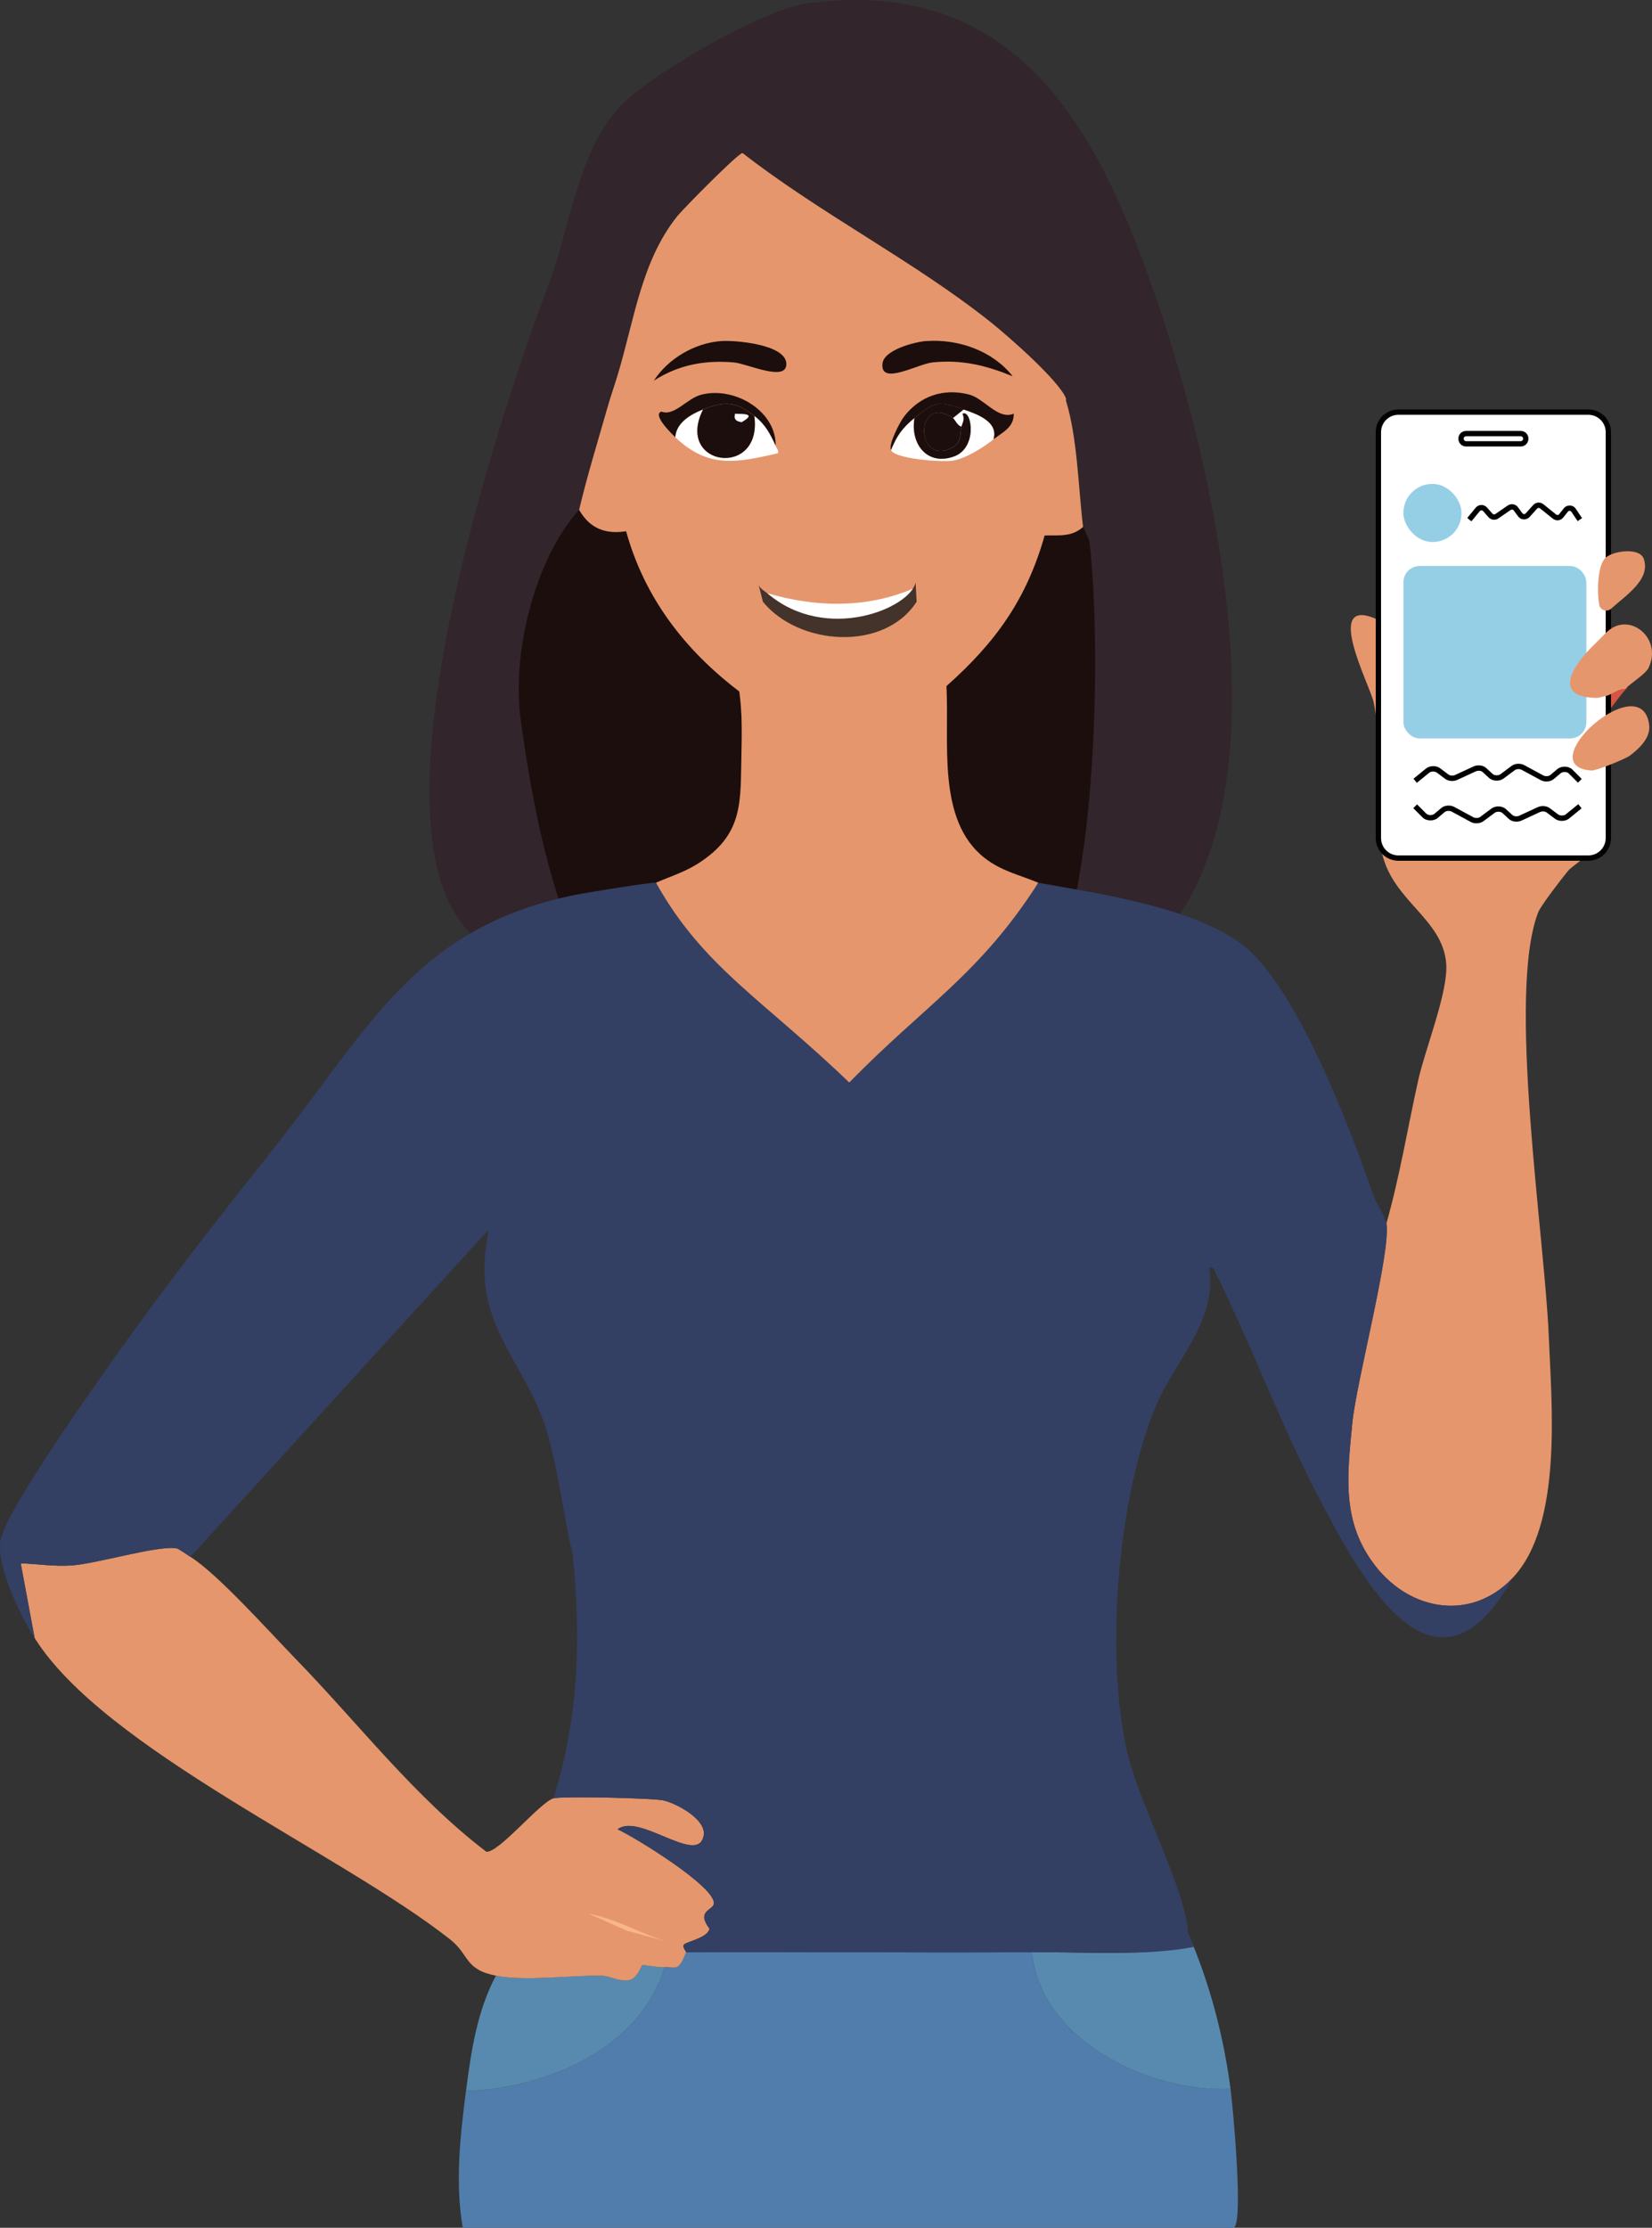 <?xml version="1.0" encoding="UTF-8"?>
<svg id="Layer_2" data-name="Layer 2" xmlns="http://www.w3.org/2000/svg" viewBox="0 0 311.5 419.86">
  <rect x="0" y="0" width="311.5" height="419.86" fill="#333333" stroke="none"/>
  <defs>
    <style>
      .cls-1 {
        fill: #f9b58b;
      }

      .cls-2 {
        fill: #d65444;
      }

      .cls-3 {
        fill: #fff;
      }

      .cls-4 {
        fill: #1c0e0c;
      }

      .cls-5 {
        fill: #e6966c;
      }

      .cls-6 {
        fill: #507dac;
      }

      .cls-7 {
        fill: #44332b;
      }

      .cls-8 {
        fill: #588aaf;
      }

      .cls-9 {
        fill: #32252b;
      }

      .cls-10 {
        fill: #95cfe5;
      }

      .cls-11 {
        fill: #334063;
      }
    </style>
  </defs>
  <g id="Layer_1-2" data-name="Layer 1">
    <g>
      <g>
        <g>
          <path class="cls-6" d="M194.18,367.91c.13,0,.27,0,.4,0,1.71,16.74,22.22,26.5,37.45,25.77.43,3.24,2.5,25.33.6,26.18H87.26c-1.48-8.56-.48-17.3.6-25.77,15.03-.52,32.72-7.77,37.45-23.36.63-.06,1.81.16,2.21,0,.96-.36,1.43-1.98,1.81-2.82,21.6-.12,43.23.16,64.83,0Z"/>
          <path class="cls-8" d="M232.03,393.69c-15.23.72-35.74-9.03-37.45-25.77,9.75-.08,20.47.76,29.4-1.01-.54-1.05.03-1.87,0-2.62,4.08,9.27,6.72,19.34,8.05,29.4Z"/>
          <path class="cls-8" d="M125.32,370.73c-4.73,15.59-22.42,22.84-37.45,23.36.96-7.47,2.08-15.04,5.64-21.75,5.5,1.08,13.94-.09,19.93,0,1.42.02,3.47,1.21,5.24.81,1.56-.36,2.24-2.75,2.42-2.82.2-.07,3.1.52,4.23.4Z"/>
        </g>
        <path class="cls-4" d="M198.55,191.36c-3.27.6-9.72-.62-12.83.56-9.19-7.13-6.64-52.24-7.25-62.61,9.3-8.27,15.1-16.34,18.52-28.39,2.67-.1,5.04.36,7.25-1.61.02.16,4.06.14,4.15.96,2.21,19.84,1.95,74.16-9.84,91.09Z"/>
        <path class="cls-9" d="M195.39,189.51c11.79-16.92,12.28-67.33,10.07-87.17-.09-.82-1.19-2.86-1.21-3.02-.87-7.06-1.06-16.87-3.22-23.76-.04-.12.04-.28,0-.4-1.19-3.32-11.13-11.98-14.3-14.5-14.4-11.45-32.09-20.42-46.71-31.81-.85.02-11.16,10.49-12.28,11.88-6.83,8.47-8.16,19.77-11.28,30-.65,2.14-1.4,4.28-2.01,6.44-1.8,6.33-3.72,12.5-5.24,18.93-2.62,11.12-4.54,50-3.62,61.8.51,6.6,4.93,26.15,10.47,30-11.23-2.14-24.51-5.69-30.6-16.31-14.23-24.82,9.17-94.44,18.12-118.38,3.86-10.32,5.33-23.64,12.48-32.22,5.36-6.43,27.73-19.2,36.04-20.34,41.31-5.65,56.2,26.24,67.05,59,12.43,37.51,30.44,119.98-23.76,129.86Z"/>
        <path class="cls-4" d="M118.07,100.12c3.47,12.52,11.04,22.37,21.34,30.2.57,3.99.49,8.07.4,12.08-.19,8.52.35,44.61-7.25,49.92-4.19-1.64-12.92-1.93-16.51-4.43-5.54-3.85-13.05-16.82-17.86-52.22-1.78-13.05,2.9-30.66,11.02-39.59,1.99,3.49,4.93,4.64,8.86,4.03Z"/>
        <path class="cls-5" d="M266.46,161.73c-2.82-.46-5.33-2.6-5.84-5.44-1.46-8.14-.44-30.12-.4-39.67-.25-.04-.65.07-.81,0-9.99-4.29-1.06,12.59-.4,15.71,1.96,9.29-.53,19.6,1.61,28.59,2.14,9.01,11.46,12.27,12.08,20.74.39,5.24-3.95,16.01-5.24,21.75-2.02,9.05-3.51,18.25-6.04,27.18.87,5.26-5.67,29.72-6.44,37.65-.96,9.87-2.09,18.68,4.43,26.98,6.62,8.43,18.03,10.33,25.77,2.21,9.54-10,7.38-32.73,6.85-45.71-.77-18.72-7.91-64.34-2.01-79.73.51-1.33,4.5-6.46,5.64-7.85.57-.7,2.23-1.71,2.82-2.42-9.58-1.14-22.84,1.51-32.01,0Z"/>
        <path class="cls-5" d="M116.46,344.76c3.92-3.13,14.64,6.44,16.11,1.61,1.22-3.2-4.94-6.48-7.45-7.05-2.08-.47-19.19-.84-20.74-.4-2.54.72-10.33,10.33-12.68,10.07-13.67-10.44-24.14-24.22-36.04-36.44-4.74-4.87-14.56-15.86-19.73-19.13-.53-.34-2.22-1.54-2.62-1.61-3.52-.6-14.89,2.86-19.73,3.22-3.24.24-6.44-.28-9.66-.4l2.62,14.09c13.14,20.93,57.62,40.48,78.32,56.78,3.72,2.93,2.67,5.67,8.66,6.85,5.5,1.08,13.94-.09,19.93,0,1.42.02,3.47,1.21,5.24.81,1.56-.36,2.24-2.75,2.42-2.82.2-.07,3.1.52,4.23.4.63-.06,1.81.16,2.21,0,.96-.36,1.43-1.98,1.81-2.82.08-.17-.73-.89-.4-1.41.36-.56,4.56-1.28,4.83-3.02-2.53-3.33.55-3.45.81-4.63.68-3.07-14.88-12.61-18.12-14.09Z"/>
        <path class="cls-5" d="M201.02,75.15c-1.19-3.32-11.13-11.98-14.3-14.5-14.4-11.45-32.09-20.42-46.71-31.81-.85.02-11.16,10.49-12.28,11.88-6.83,8.47-8.16,19.77-11.28,30-.65,2.14-1.4,4.28-2.01,6.44-1.8,6.33-3.72,12.5-5.24,18.93,1.99,3.49,4.93,4.64,8.86,4.03,3.47,12.52,11.04,22.37,21.34,30.2.57,3.99.49,8.07.4,12.08-.19,8.52.35,14.42-7.25,19.73-3.07,2.15-5.53,2.78-8.86,4.23,2.35,8.01,29.75,38.01,36.44,37.65,2.03-.11,13.59-9.7,15.71-11.68,7.83-7.32,14.97-16.48,19.93-25.97-3.59-1.5-6.88-2.16-10.07-4.63-9.19-7.13-6.64-22.05-7.25-32.42,9.3-8.27,15.1-16.34,18.52-28.39,2.67-.1,5.04.36,7.25-1.61-.87-7.06-1.06-16.87-3.22-23.76-.04-.12.04-.28,0-.4Z"/>
      </g>
      <g id="Generative_Object" data-name="Generative Object">
        <g>
          <path class="cls-7" d="M300.09,119.45c-4,3.8-10.2,11.72,0,12.08-.21,1.42.29,3.54,0,4.83-.47,2.1-9.51,8.24,0,8.86-.17,1.04.32,12.46-.2,12.82-1.5,1.07-32.42-.67-36.85-.2v-74.03l36.85-.2.2,35.84Z"/>
          <path class="cls-7" d="M281.36,77.57c1.72-.82,2.33,2.11.81,2.42-1.63.33-1.91-1.89-.81-2.42Z"/>
        </g>
        <g>
          <path class="cls-2" d="M306.93,129.52c-1.33,1.33-2.38,3.02-3.62,4.43-.26-.03-.54.01-.81,0,.13-.88-.09-1.92,0-2.82,1.46-.27,2.95-1.76,4.43-1.61Z"/>
          <g>
            <path class="cls-1" d="M111.02,360.67c5.47.99,10.16,4.07,15.5,5.44l-8.26-2.21-7.25-3.22Z"/>
            <g>
              <path class="cls-11" d="M259.42,295.23c-6.52-8.3-5.39-17.11-4.43-26.98.78-7.93,7.32-32.39,6.44-37.65-.22-1.33-1.93-3.84-2.42-5.24-4.37-12.47-15.11-41.59-26.18-48.32-9.52-6.29-25.95-8.69-37.05-10.67-11.1,17.36-21.52,23.15-35.64,37.65-16.29-15.67-27.59-21.78-36.44-37.65-.47-.22-13.61,1.96-14.9,2.21-30.19,6.03-38.87,24.7-56.78,47.32-8.89,11.22-18.21,23.05-26.58,34.63-4.66,6.45-24.48,33.97-25.37,39.87-.74,4.89,3.84,14.18,6.44,18.32l-2.62-14.09c3.22.12,6.42.65,9.66.4,4.84-.36,16.21-3.82,19.73-3.22.39.07,2.09,1.28,2.62,1.61l56.18-61.61c-.56,3.66-.94,6.39-.6,10.07.91,9.95,8.19,17.27,11.28,26.78,2.54,7.83,3.31,16.38,5.24,24.36,1.57,16.02,1.15,30.42-3.62,45.91,1.55-.44,18.66-.06,20.74.4,2.51.56,8.67,3.85,7.45,7.05-1.47,4.83-12.19-4.74-16.11-1.61,3.25,1.48,18.8,11.02,18.12,14.09-.26,1.18-3.34,1.3-.81,4.63-.28,1.74-4.47,2.46-4.83,3.02-.33.52.48,1.24.4,1.41,21.6-.12,43.23.16,64.83,0,.13,0,.27,0,.4,0,9.75-.08,21.58.78,30.51-.99-.27-1.21-.86-2-1.11-2.63-.1-.25.03-.55,0-.81-1.15-9.22-9.48-23.9-11.68-34.43-3.8-18.19-1.52-46.8,5.64-64.03,3.52-8.48,11.71-16.07,10.07-26.18l.81.2c7.27,14.58,12.9,30.1,20.54,44.5,7.72,14.55,21.49,39.69,35.84,13.89-7.75,8.12-19.15,6.21-25.77-2.21Z"/>
              <g>
                <path class="cls-4" d="M135.99,64.28c2.66-.19,12.13.62,12.28,4.23s-7.33.02-9.87-.2c-5.49-.48-10.43.43-15.1,3.42,2.68-4.16,7.73-7.1,12.68-7.45Z"/>
                <path class="cls-4" d="M174.65,64.28c6.03-.43,12.49,1.8,16.31,6.64-5.03-2.06-9.57-3.18-15.1-2.62-2.84.29-9.94,4.47-9.46.2.29-2.57,6.1-4.07,8.26-4.23Z"/>
                <g>
                  <path class="cls-3" d="M172.12,110.96l-.09.43c-3.03,4.35-16.24,9.91-27.38.4,9.02,2.67,18.65,2.93,27.47-.84Z"/>
                  <path class="cls-7" d="M172.84,113.41c-6.11,9.45-22.22,8.3-28.99,0,0,0,.65.86,0,0l-.81-3.22c.27.79,1.04,1.12,1.61,1.61,11.15,9.5,26.95,2.81,27.99-2.01l.2,3.62Z"/>
                </g>
                <g>
                  <path class="cls-3" d="M187.33,82.81c-1.97,1.55-5.31,3.7-7.85,4.03-2.11.27-10.72-.35-11.48-2.01,1.13-2.74,2.15-4.19,4.43-6.04-.84,4.77,2.31,9.11,7.45,7.25,4.52-1.64,3.34-8.95,1.61-8.05.44,1.17.06,1.47-.2,2.42-.7-.07-1.3-1.4-1.61-1.61l2.01-1.61c2.46.83,6.67,2.3,5.64,5.64Z"/>
                  <path class="cls-4" d="M187.33,82.81c1.03-3.34-3.17-4.81-5.64-5.64-4.67-1.57-5.24-1.67-9.26,1.61-2.28,1.86-3.3,3.3-4.43,6.04-.51-1.11,1.69-5.28,2.42-6.24,2.95-3.93,7.48-5.47,12.28-4.23,2.95.76,5.43,4.84,8.46,3.62.02,2.61-2.13,3.5-3.83,4.83Z"/>
                  <path class="cls-4" d="M181.7,77.17l-2.01,1.61c-7.16-4.8-7.26,9.11-.2,5.64,1.92-.94,1.46-2.77,1.81-4.03.27-.94.64-1.25.2-2.42,1.73-.9,2.91,6.42-1.61,8.05-5.14,1.86-8.29-2.47-7.45-7.25,4.02-3.28,4.59-3.18,9.26-1.61Z"/>
                  <path class="cls-4" d="M179.68,78.78c.31.21.91,1.54,1.61,1.61-.35,1.25.11,3.08-1.81,4.03-7.06,3.47-6.95-10.44.2-5.64Z"/>
                </g>
                <g>
                  <path class="cls-3" d="M132.57,77.17c-5.41,10.81,11.3,13.05,9.66,1.21,2.06,1.58,2.98,3.35,4.03,5.64,0,.33.67.76.4,1.41-7.72,1.76-13.07,2.93-19.33-3.02.16-2.72,2.92-4.33,5.24-5.24Z"/>
                  <path class="cls-4" d="M146.26,84.01c-1.04-2.29-1.97-4.06-4.03-5.64-3.51-2.7-5.47-2.85-9.66-1.21-2.31.9-5.08,2.51-5.24,5.24-.32-.31-4.46-4.2-2.62-4.83,2.48.96,4.82-2.55,7.65-3.22,6.46-1.52,14.05,3.32,13.89,9.66Z"/>
                  <g>
                    <path class="cls-4" d="M142.23,78.38c1.64,11.84-15.08,9.6-9.66-1.21,4.19-1.64,6.15-1.49,9.66,1.21Z"/>
                    <path class="cls-4" d="M138.61,77.97c-.5,1.55,1.14,1.52,1.21,1.61,1.23,1.59.55,4.06-1.41,4.83-5.27,2.09-8.44-7.34.2-6.44Z"/>
                    <path class="cls-3" d="M139.82,79.58c-.07-.09-1.71-.06-1.21-1.61.86.09,4.47-.22,1.21,1.61Z"/>
                  </g>
                </g>
              </g>
            </g>
          </g>
        </g>
      </g>
      <g>
        <rect class="cls-3" x="259.92" y="77.67" width="43.35" height="84.04" rx="3.77" ry="3.77"/>
        <path d="M299.5,78.17c1.8,0,3.27,1.47,3.27,3.27v76.51c0,1.8-1.47,3.27-3.27,3.27h-35.82c-1.8,0-3.27-1.47-3.27-3.27v-76.51c0-1.8,1.47-3.27,3.27-3.27h35.82M299.5,77.17h-35.82c-2.36,0-4.27,1.91-4.27,4.27v76.51c0,2.36,1.91,4.27,4.27,4.27h35.82c2.36,0,4.27-1.91,4.27-4.27v-76.51c0-2.36-1.91-4.27-4.27-4.27h0Z"/>
      </g>
      <rect class="cls-10" x="264.63" y="91.2" width="10.95" height="10.95" rx="5.44" ry="5.44"/>
      <g>
        <path class="cls-3" d="M277.05,97.94l1.59-1.93c.35-.43,1-.44,1.37-.03l1.05,1.18c.3.34.81.4,1.18.14l2.34-1.61c.4-.28.95-.18,1.24.21l.83,1.13c.34.46,1.01.5,1.4.07l1.42-1.58c.32-.36.86-.4,1.23-.1l2.41,1.94c.39.31.96.25,1.27-.14l.88-1.11c.38-.48,1.11-.45,1.45.06l1.18,1.76"/>
        <path d="M277.44,98.25l-.77-.64,1.59-1.93c.26-.32.65-.5,1.05-.51.4,0,.8.16,1.07.47l1.05,1.18c.13.15.36.18.53.06l2.34-1.61c.63-.43,1.47-.29,1.93.33l.83,1.13c.1.13.23.16.3.16.07,0,.21,0,.32-.13l1.42-1.58c.5-.55,1.34-.62,1.92-.15l2.41,1.94c.08.07.19.1.29.09.11-.01.2-.06.27-.15l.88-1.11c.28-.35.7-.54,1.15-.53.45.02.85.24,1.11.62l1.18,1.76-.83.56-1.18-1.76c-.07-.11-.19-.17-.32-.18-.13-.02-.25.05-.33.15l-.88,1.11c-.23.29-.57.48-.94.52-.37.04-.74-.07-1.03-.3l-2.41-1.94c-.17-.13-.41-.11-.55.04l-1.42,1.58c-.28.31-.7.48-1.11.46-.42-.02-.81-.23-1.06-.57l-.83-1.13c-.13-.18-.37-.22-.55-.09l-2.34,1.61c-.58.4-1.37.31-1.84-.22l-1.05-1.18c-.11-.12-.22-.14-.31-.13-.07,0-.2.02-.3.15l-1.59,1.93Z"/>
      </g>
      <g>
        <path class="cls-3" d="M266.85,147.15l2.37-1.93c.52-.43,1.49-.44,2.04-.03l1.57,1.18c.45.34,1.21.4,1.76.14l3.48-1.61c.6-.28,1.42-.18,1.85.21l1.23,1.13c.5.46,1.51.5,2.08.07l2.12-1.58c.48-.36,1.28-.4,1.84-.1l3.59,1.94c.58.31,1.43.25,1.89-.14l1.32-1.11c.57-.48,1.66-.45,2.16.06l1.76,1.76"/>
        <path d="M267.16,147.54l-.63-.78,2.37-1.93c.71-.57,1.92-.59,2.65-.04l1.57,1.18c.3.23.86.27,1.25.09l3.48-1.61c.79-.36,1.81-.24,2.39.3l1.23,1.13c.33.3,1.07.32,1.44.04l2.12-1.58c.63-.47,1.65-.53,2.38-.14l3.59,1.94c.4.22,1.02.18,1.33-.08l1.32-1.11c.77-.65,2.15-.6,2.84.09l1.76,1.76-.71.71-1.76-1.76c-.33-.33-1.12-.34-1.49-.03l-1.32,1.11c-.62.52-1.69.61-2.45.2l-3.59-1.94c-.38-.21-.98-.18-1.3.06l-2.12,1.58c-.77.57-2.04.52-2.72-.1l-1.23-1.13c-.28-.26-.89-.31-1.3-.12l-3.48,1.61c-.72.33-1.68.25-2.28-.2l-1.57-1.18c-.36-.27-1.08-.26-1.42.01l-2.37,1.93Z"/>
      </g>
      <g>
        <path class="cls-3" d="M297.9,151.97l-2.37,1.93c-.52.43-1.49.44-2.04.03l-1.57-1.18c-.45-.34-1.21-.4-1.76-.14l-3.48,1.61c-.6.28-1.42.18-1.85-.21l-1.23-1.13c-.5-.46-1.51-.5-2.08-.07l-2.12,1.58c-.48.36-1.28.4-1.84.1l-3.59-1.94c-.58-.31-1.43-.25-1.89.14l-1.32,1.11c-.57.48-1.66.45-2.16-.06l-1.76-1.76"/>
        <path d="M278.41,155.17c-.38,0-.76-.08-1.08-.26l-3.59-1.94c-.4-.22-1.02-.18-1.33.08l-1.32,1.11c-.77.65-2.15.6-2.84-.09l-1.76-1.76.71-.71,1.76,1.76c.33.33,1.12.34,1.49.03l1.32-1.11c.62-.52,1.69-.61,2.45-.2l3.59,1.94c.38.21.98.18,1.3-.06l2.12-1.58c.77-.57,2.04-.52,2.72.1l1.23,1.13c.28.26.89.32,1.3.12l3.48-1.61c.72-.33,1.68-.25,2.28.2l1.57,1.18c.36.27,1.08.26,1.42-.01l2.37-1.93.63.78-2.37,1.93c-.7.57-1.92.59-2.65.04l-1.57-1.18c-.3-.23-.86-.27-1.25-.09l-3.48,1.61c-.79.36-1.82.24-2.39-.3l-1.23-1.13c-.33-.3-1.07-.32-1.44-.04l-2.12,1.58c-.35.26-.82.4-1.3.4Z"/>
      </g>
      <g>
        <path class="cls-3" d="M276.45,83.65c-.53,0-.96-.43-.96-.96s.43-.98.96-.98h10.29c.53,0,.96.43.96.96s-.43.98-.96.98h-10.29Z"/>
        <path d="M286.74,82.21c.25,0,.46.21.46.48,0,.25-.21.46-.46.46h-10.29c-.25,0-.46-.21-.46-.48,0-.25.21-.46.46-.46h10.29M286.74,81.21h-10.29c-.81,0-1.46.65-1.46,1.46v.02c0,.81.65,1.46,1.46,1.46h10.29c.81,0,1.46-.65,1.46-1.46v-.02c0-.81-.65-1.46-1.46-1.46h0Z"/>
      </g>
      <rect class="cls-10" x="264.63" y="106.67" width="34.49" height="32.5" rx="3.06" ry="3.06"/>
      <g>
        <path class="cls-5" d="M303.81,114.71c2.74-2.51,7.46-5.45,6.15-9.36-.76-2.25-5.81-1.56-7.25-.2-1.34,1.26-1.67,5.7-1.17,8.8.17,1.06,1.47,1.48,2.27.76Z"/>
        <path class="cls-5" d="M300.69,131.53c.89.03,1.26-.2,2.02-.34,1.22-.22,2.47-1.47,3.71-1.35,1.01-1.01,3.85-2.82,4.38-3.88,2.82-5.55-3.47-10.84-7.75-6.91-.36.33-2.16,2.17-2.36,2.36-3.35,3.18-8.53,9.81,0,10.11Z"/>
        <path class="cls-5" d="M300.09,145.22c.88.06,6.38-2.17,7.25-2.82,1.76-1.33,3.96-3.37,3.62-5.84-1.5-11.04-22.63,7.89-10.87,8.66Z"/>
      </g>
    </g>
  </g>
</svg>